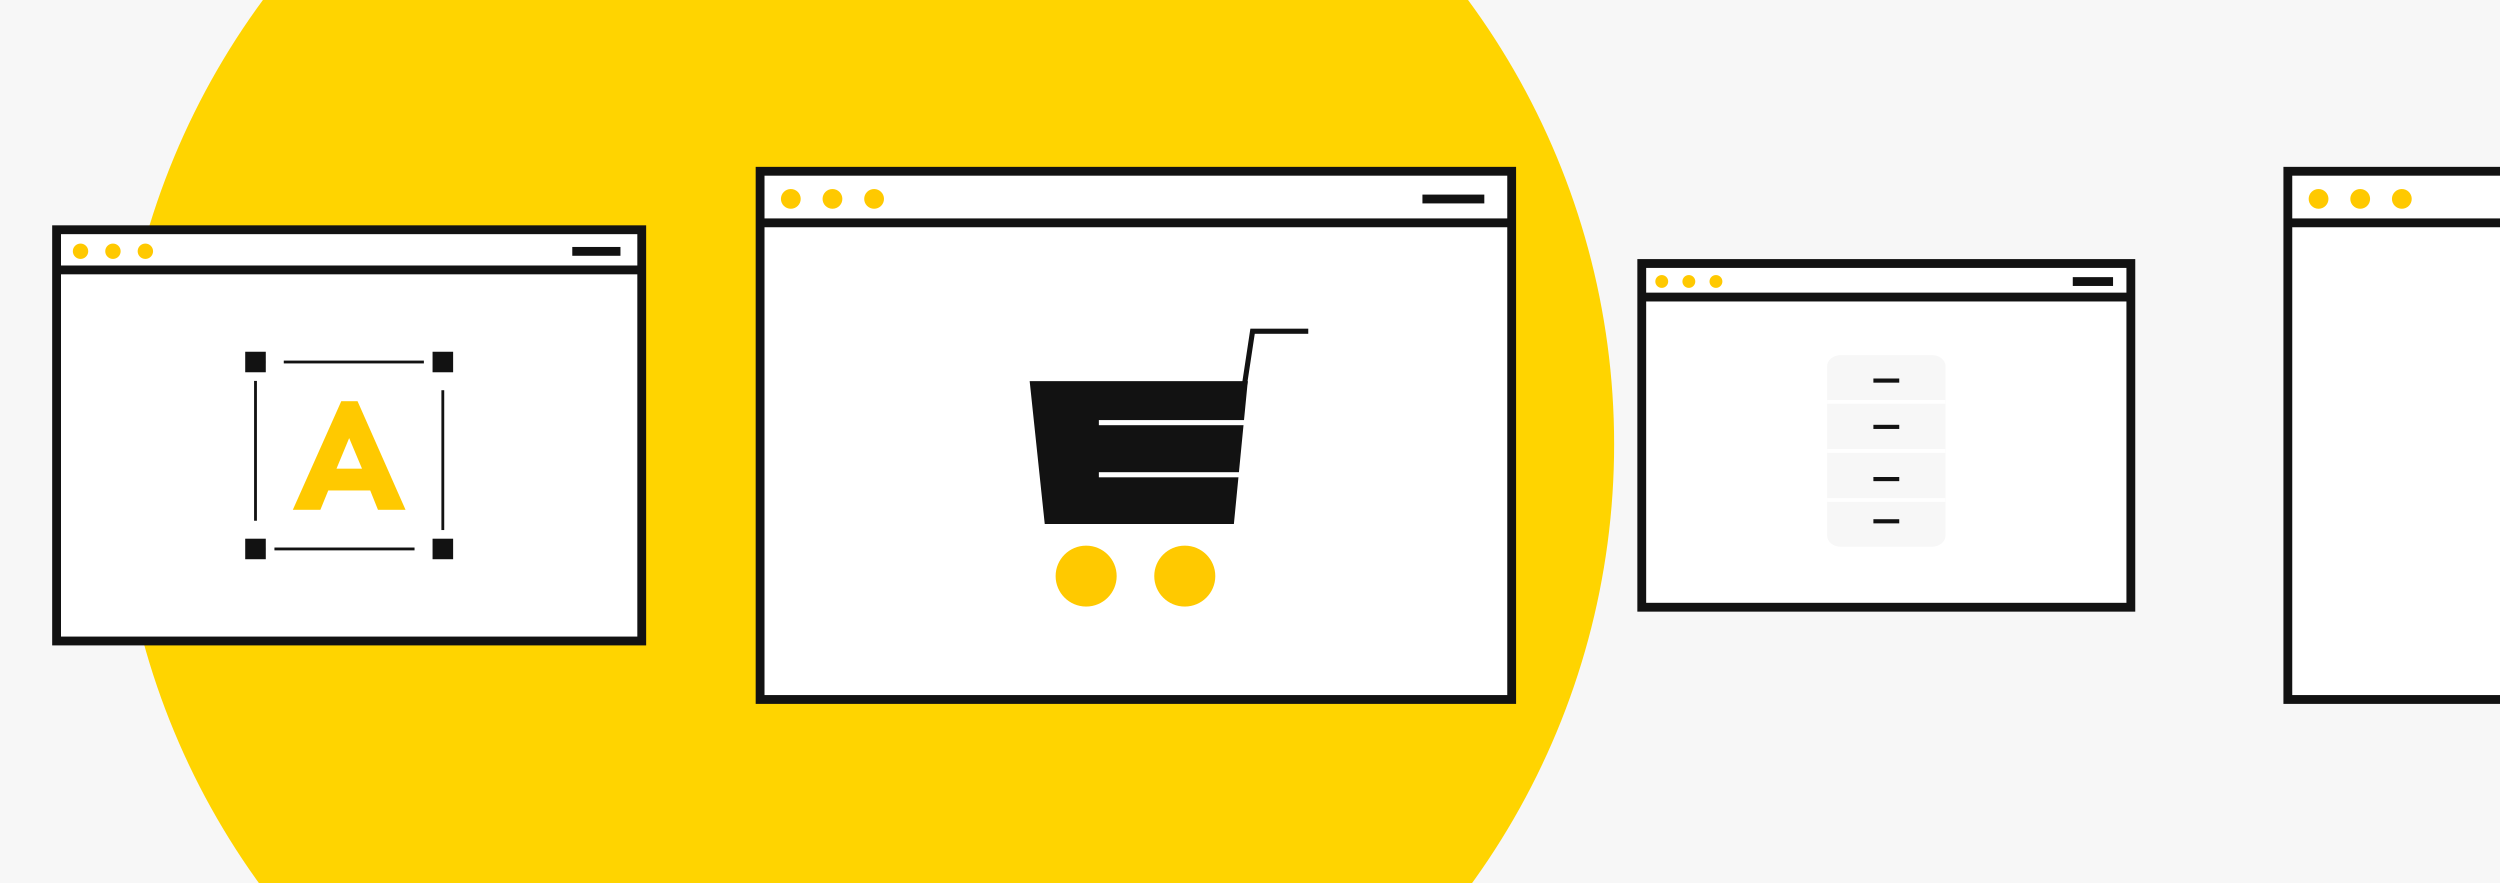 <svg width="920" height="325" viewBox="0 0 920 325" fill="none" xmlns="http://www.w3.org/2000/svg">
<rect x="0" y="0" width="920" height="325" fill="#808080" stroke="none"/>
<g clip-path="url(#clip0_3654_7795)">
<rect width="920" height="325" fill="#F7F7F7"/>
<circle cx="318.5" cy="163.5" r="275.5" fill="#FFD400"/>
<path d="M236.158 84.547H20.823V235.884H236.158V84.547Z" fill="white" stroke="#121212" stroke-width="3.25" stroke-miterlimit="10"/>
<path d="M228.33 92.504H210.599" stroke="#121212" stroke-width="3.25" stroke-miterlimit="10"/>
<path d="M29.634 95.29C31.2 95.29 32.468 94.024 32.468 92.461C32.468 90.899 31.2 89.633 29.634 89.633C28.069 89.633 26.8 90.899 26.8 92.461C26.8 94.024 28.069 95.29 29.634 95.29Z" fill="#FFC900"/>
<path d="M41.564 95.29C43.129 95.29 44.398 94.024 44.398 92.461C44.398 90.899 43.129 89.633 41.564 89.633C39.998 89.633 38.73 90.899 38.73 92.461C38.73 94.024 39.998 95.29 41.564 95.29Z" fill="#FFC900"/>
<path d="M53.493 95.29C55.059 95.29 56.328 94.024 56.328 92.461C56.328 90.899 55.059 89.633 53.493 89.633C51.928 89.633 50.659 90.899 50.659 92.461C50.659 94.024 51.928 95.29 53.493 95.29Z" fill="#FFC900"/>
<path d="M20.939 99.328H236.074" stroke="#121212" stroke-width="3.25" stroke-miterlimit="10"/>
<path d="M136.239 180.494H120.801L117.9 187.599H107.763L125.594 147.633H131.571L149.236 187.599H139.09L136.239 180.494ZM123.827 172.474H133.222L128.495 161.218L123.827 172.474Z" fill="#FFC900"/>
<path d="M162.957 198.492V202.011H159.431" stroke="#121212" stroke-width="1.04" stroke-miterlimit="10"/>
<path d="M152.552 202.012H100.992" stroke="#121212" stroke-width="1.04" stroke-miterlimit="10"/>
<path d="M97.558 202.011H94.023V198.492" stroke="#121212" stroke-width="1.04" stroke-miterlimit="10"/>
<path d="M94.023 191.631V140.176" stroke="#121212" stroke-width="1.04" stroke-miterlimit="10"/>
<path d="M94.023 136.746V133.219H97.558" stroke="#121212" stroke-width="1.04" stroke-miterlimit="10"/>
<path d="M104.427 133.219H155.987" stroke="#121212" stroke-width="1.04" stroke-miterlimit="10"/>
<path d="M159.431 133.219H162.957V136.746" stroke="#121212" stroke-width="1.04" stroke-miterlimit="10"/>
<path d="M162.957 143.602V195.057" stroke="#121212" stroke-width="1.04" stroke-miterlimit="10"/>
<path d="M97.809 129.441H90.239V136.995H97.809V129.441Z" fill="#121212"/>
<path d="M159.181 136.996H166.75V129.442H159.181V136.996Z" fill="#121212"/>
<path d="M159.181 205.797H166.75V198.243H159.181V205.797Z" fill="#121212"/>
<path d="M90.239 205.797H97.809V198.243H90.239V205.797Z" fill="#121212"/>
<path d="M556.295 63.027H279.715V257.407H556.295V63.027Z" fill="white" stroke="#121212" stroke-width="3.25" stroke-miterlimit="10"/>
<path d="M546.23 73.234H523.456" stroke="#121212" stroke-width="3.25" stroke-miterlimit="10"/>
<path d="M291.022 76.825C293.033 76.825 294.663 75.198 294.663 73.192C294.663 71.185 293.033 69.559 291.022 69.559C289.012 69.559 287.382 71.185 287.382 73.192C287.382 75.198 289.012 76.825 291.022 76.825Z" fill="#FFC900"/>
<path d="M306.345 76.825C308.355 76.825 309.985 75.198 309.985 73.192C309.985 71.185 308.355 69.559 306.345 69.559C304.334 69.559 302.704 71.185 302.704 73.192C302.704 75.198 304.334 76.825 306.345 76.825Z" fill="#FFC900"/>
<path d="M321.667 76.825C323.677 76.825 325.307 75.198 325.307 73.192C325.307 71.185 323.677 69.559 321.667 69.559C319.656 69.559 318.026 71.185 318.026 73.192C318.026 75.198 319.656 76.825 321.667 76.825Z" fill="#FFC900"/>
<path d="M279.854 82.004H556.178" stroke="#121212" stroke-width="3.25" stroke-miterlimit="10"/>
<path d="M1118.5 63.027H841.923V257.407H1118.5V63.027Z" fill="white" stroke="#121212" stroke-width="3.25" stroke-miterlimit="10"/>
<path d="M853.23 76.825C855.241 76.825 856.871 75.198 856.871 73.192C856.871 71.185 855.241 69.559 853.23 69.559C851.22 69.559 849.59 71.185 849.59 73.192C849.59 75.198 851.22 76.825 853.23 76.825Z" fill="#FFC900"/>
<path d="M868.553 76.825C870.563 76.825 872.193 75.198 872.193 73.192C872.193 71.185 870.563 69.559 868.553 69.559C866.542 69.559 864.912 71.185 864.912 73.192C864.912 75.198 866.542 76.825 868.553 76.825Z" fill="#FFC900"/>
<path d="M883.875 76.825C885.885 76.825 887.515 75.198 887.515 73.192C887.515 71.185 885.885 69.559 883.875 69.559C881.864 69.559 880.234 71.185 880.234 73.192C880.234 75.198 881.864 76.825 883.875 76.825Z" fill="#FFC900"/>
<path d="M842.062 82.004H1118.39" stroke="#121212" stroke-width="3.25" stroke-miterlimit="10"/>
<path d="M399.701 223.215C405.904 223.215 410.933 218.197 410.933 212.006C410.933 205.815 405.904 200.797 399.701 200.797C393.497 200.797 388.469 205.815 388.469 212.006C388.469 218.197 393.497 223.215 399.701 223.215Z" fill="#FFC900"/>
<path d="M435.999 223.215C442.202 223.215 447.23 218.197 447.23 212.006C447.23 205.815 442.202 200.797 435.999 200.797C429.795 200.797 424.767 205.815 424.767 212.006C424.767 218.197 429.795 223.215 435.999 223.215Z" fill="#FFC900"/>
<path d="M457.905 141.962L460.946 121.895H481.44" stroke="#121212" stroke-width="1.88" stroke-miterlimit="10"/>
<path d="M378.918 140.262H459.191L454.072 192.824H384.464L378.918 140.262Z" fill="#121212"/>
<path d="M404.38 155.531H458.387" stroke="white" stroke-width="1.88" stroke-miterlimit="10"/>
<path d="M404.38 174.711H456.374" stroke="white" stroke-width="1.88" stroke-miterlimit="10"/>
<path d="M784.151 96.969H604.167V223.461H784.151V96.969Z" fill="white" stroke="#121212" stroke-width="3.25" stroke-miterlimit="10"/>
<path d="M777.602 103.609H762.781" stroke="#121212" stroke-width="3.25" stroke-miterlimit="10"/>
<path d="M611.525 105.947C612.834 105.947 613.894 104.889 613.894 103.583C613.894 102.277 612.834 101.219 611.525 101.219C610.217 101.219 609.156 102.277 609.156 103.583C609.156 104.889 610.217 105.947 611.525 105.947Z" fill="#FFC900"/>
<path d="M621.496 105.947C622.804 105.947 623.865 104.889 623.865 103.583C623.865 102.277 622.804 101.219 621.496 101.219C620.188 101.219 619.127 102.277 619.127 103.583C619.127 104.889 620.188 105.947 621.496 105.947Z" fill="#FFC900"/>
<path d="M631.468 105.947C632.776 105.947 633.837 104.889 633.837 103.583C633.837 102.277 632.776 101.219 631.468 101.219C630.159 101.219 629.099 102.277 629.099 103.583C629.099 104.889 630.159 105.947 631.468 105.947Z" fill="#FFC900"/>
<path d="M604.258 109.316H784.075" stroke="#121212" stroke-width="3.25" stroke-miterlimit="10"/>
<path d="M710.927 201.209H677.405C674.625 201.209 672.367 199.352 672.367 197.058V134.823C672.367 132.528 674.625 130.672 677.405 130.672H710.927C713.707 130.672 715.964 132.528 715.964 134.823V197.058C715.964 199.352 713.707 201.209 710.927 201.209Z" fill="#F7F7F7"/>
<path d="M672.367 183.988H715.964" stroke="white" stroke-width="1.39" stroke-miterlimit="10"/>
<path d="M672.367 165.945H715.964" stroke="white" stroke-width="1.39" stroke-miterlimit="10"/>
<path d="M672.367 147.906H715.964" stroke="white" stroke-width="1.39" stroke-miterlimit="10"/>
<path d="M699.618 138.594H688.714V141.514H699.618V138.594Z" fill="#121212" stroke="#F7F7F7" stroke-width="1.39" stroke-miterlimit="10"/>
<path d="M699.618 155.629H688.714V158.549H699.618V155.629Z" fill="#121212" stroke="#F7F7F7" stroke-width="1.39" stroke-miterlimit="10"/>
<path d="M699.618 174.84H688.714V177.76H699.618V174.84Z" fill="#121212" stroke="#F7F7F7" stroke-width="1.39" stroke-miterlimit="10"/>
<path d="M699.618 190.375H688.714V193.296H699.618V190.375Z" fill="#121212" stroke="#F7F7F7" stroke-width="1.39" stroke-miterlimit="10"/>
</g>
<defs>
<clipPath id="clip0_3654_7795">
<rect width="920" height="325" fill="white"/>
</clipPath>
</defs>
</svg>
